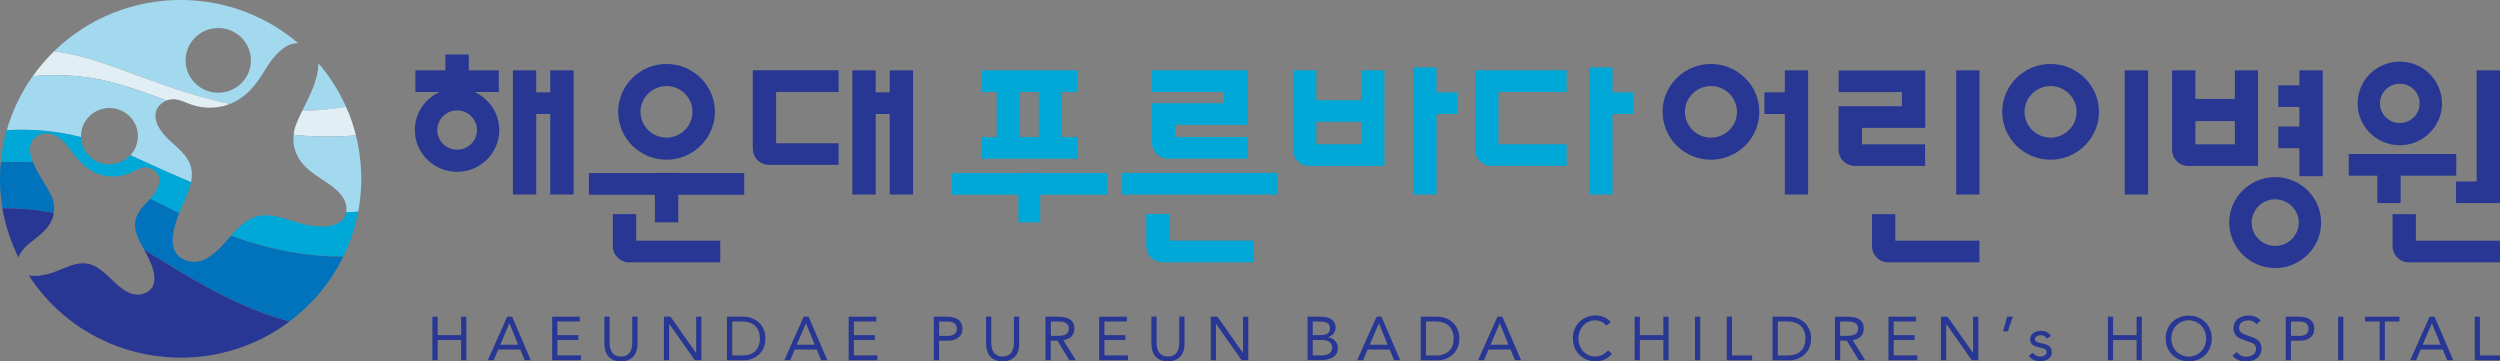<svg width="678" height="98" viewBox="0 0 678 98" fill="none" xmlns="http://www.w3.org/2000/svg">
<rect x="0" y="0" width="678" height="98" fill="#808080" stroke="none"/>
<g clip-path="url(#clip0_166_3093)">
<path d="M117.271 85.884H118.691V90.888H125.061V85.884H126.481V97.69H125.061V92.19H118.691V97.69H117.271V85.884Z" fill="#273793"/>
<path d="M137.551 85.884H138.887L143.962 97.69H142.313L141.101 94.795H135.128L133.896 97.69H132.288L137.551 85.884ZM138.198 87.683H138.156L135.671 93.493H140.537L138.177 87.683H138.198Z" fill="#273793"/>
<path d="M149.748 85.884H157.246V87.187H151.168V90.888H156.849V92.19H151.168V96.387H157.559V97.69H149.748V85.884Z" fill="#273793"/>
<path d="M172.91 93.183C172.91 93.823 172.826 94.444 172.659 95.023C172.492 95.602 172.241 96.118 171.886 96.553C171.531 96.987 171.072 97.338 170.487 97.607C169.902 97.876 169.213 98 168.398 98C167.584 98 166.874 97.876 166.31 97.607C165.746 97.338 165.265 96.987 164.91 96.553C164.555 96.118 164.305 95.602 164.138 95.023C163.971 94.444 163.908 93.823 163.908 93.183V85.864H165.328V92.976C165.328 93.451 165.37 93.906 165.474 94.361C165.579 94.795 165.746 95.209 165.976 95.54C166.205 95.891 166.519 96.16 166.915 96.367C167.312 96.573 167.793 96.677 168.398 96.677C169.004 96.677 169.505 96.573 169.881 96.367C170.278 96.16 170.591 95.891 170.821 95.54C171.051 95.188 171.239 94.795 171.322 94.361C171.427 93.906 171.468 93.451 171.468 92.976V85.864H172.889V93.183H172.91Z" fill="#273793"/>
<path d="M180.052 85.884H181.848L188.761 95.705H188.803V85.884H190.223V97.69H188.427L181.514 87.869H181.473V97.69H180.052V85.884Z" fill="#273793"/>
<path d="M197.157 85.884H201.752C202.149 85.884 202.546 85.926 203.005 86.029C203.444 86.112 203.862 86.256 204.3 86.463C204.739 86.649 205.156 86.918 205.553 87.228C205.95 87.538 206.305 87.91 206.598 88.365C206.89 88.799 207.141 89.316 207.329 89.875C207.496 90.454 207.579 91.094 207.579 91.818C207.579 92.542 207.496 93.183 207.329 93.761C207.141 94.34 206.89 94.837 206.598 95.271C206.284 95.705 205.929 96.077 205.553 96.387C205.156 96.697 204.739 96.945 204.3 97.152C203.862 97.338 203.423 97.483 203.005 97.586C202.567 97.669 202.149 97.71 201.752 97.71H197.157V85.905V85.884ZM198.578 96.408H201.272C201.94 96.408 202.588 96.325 203.172 96.139C203.757 95.974 204.258 95.684 204.697 95.312C205.136 94.94 205.47 94.464 205.699 93.885C205.95 93.307 206.075 92.604 206.075 91.797C206.075 90.991 205.95 90.288 205.699 89.709C205.449 89.13 205.115 88.655 204.697 88.283C204.258 87.91 203.757 87.642 203.172 87.456C202.588 87.269 201.94 87.187 201.272 87.187H198.578V96.408Z" fill="#273793"/>
<path d="M217.959 85.884H219.296L224.371 97.69H222.721L221.51 94.795H215.536L214.304 97.69H212.696L217.959 85.884ZM218.607 87.683H218.565L216.079 93.493H220.946L218.586 87.683H218.607Z" fill="#273793"/>
<path d="M230.156 85.884H237.654V87.187H231.576V90.888H237.257V92.19H231.576V96.387H237.967V97.69H230.156V85.884Z" fill="#273793"/>
<path d="M253.276 85.884H256.827C257.37 85.884 257.913 85.946 258.393 86.05C258.894 86.153 259.333 86.339 259.73 86.587C260.127 86.835 260.44 87.166 260.649 87.58C260.879 87.993 261.004 88.51 261.004 89.13C261.004 89.771 260.879 90.309 260.628 90.743C260.377 91.156 260.064 91.508 259.667 91.735C259.27 91.983 258.853 92.149 258.393 92.252C257.934 92.356 257.495 92.397 257.077 92.397H254.676V97.71H253.255V85.905L253.276 85.884ZM254.696 91.094H257.098C257.808 91.094 258.372 90.95 258.832 90.619C259.27 90.309 259.5 89.812 259.5 89.151C259.5 88.489 259.27 87.993 258.832 87.683C258.393 87.352 257.808 87.207 257.098 87.207H254.696V91.115V91.094Z" fill="#273793"/>
<path d="M276.438 93.183C276.438 93.823 276.354 94.444 276.187 95.023C276.02 95.602 275.77 96.118 275.394 96.553C275.039 96.987 274.579 97.338 274.015 97.607C273.431 97.876 272.741 98 271.927 98C271.112 98 270.402 97.876 269.838 97.607C269.253 97.338 268.794 96.987 268.439 96.553C268.084 96.118 267.812 95.602 267.666 95.023C267.499 94.444 267.416 93.823 267.416 93.183V85.864H268.836V92.976C268.836 93.451 268.898 93.906 268.982 94.361C269.086 94.795 269.253 95.209 269.483 95.54C269.713 95.891 270.026 96.16 270.423 96.367C270.82 96.573 271.3 96.677 271.906 96.677C272.512 96.677 272.992 96.573 273.389 96.367C273.786 96.16 274.099 95.891 274.329 95.54C274.579 95.188 274.725 94.795 274.83 94.361C274.934 93.906 274.976 93.451 274.976 92.976V85.864H276.396V93.183H276.438Z" fill="#273793"/>
<path d="M283.56 85.884H286.609C287.194 85.884 287.758 85.926 288.322 85.988C288.886 86.05 289.408 86.194 289.846 86.422C290.285 86.649 290.661 86.959 290.932 87.394C291.204 87.828 291.371 88.407 291.371 89.13C291.371 89.999 291.1 90.702 290.577 91.239C290.055 91.777 289.303 92.108 288.384 92.252L291.768 97.69H290.014L286.776 92.376H284.959V97.69H283.539V85.884H283.56ZM284.98 91.094H286.254C286.651 91.094 287.048 91.094 287.466 91.053C287.883 91.053 288.28 90.97 288.635 90.846C288.99 90.722 289.283 90.536 289.512 90.267C289.742 89.999 289.867 89.626 289.867 89.151C289.867 88.717 289.784 88.386 289.617 88.138C289.45 87.869 289.22 87.683 288.948 87.538C288.677 87.394 288.364 87.311 288.009 87.249C287.674 87.207 287.319 87.187 286.985 87.187H285.001V91.094H284.98Z" fill="#273793"/>
<path d="M298.096 85.884H305.594V87.187H299.516V90.888H305.197V92.19H299.516V96.387H305.907V97.69H298.096V85.884Z" fill="#273793"/>
<path d="M321.258 93.183C321.258 93.823 321.174 94.444 321.007 95.023C320.84 95.602 320.59 96.118 320.235 96.553C319.879 96.987 319.42 97.338 318.835 97.607C318.25 97.876 317.561 98 316.747 98C315.932 98 315.222 97.876 314.658 97.607C314.073 97.338 313.614 96.987 313.28 96.553C312.925 96.118 312.653 95.602 312.507 95.023C312.34 94.444 312.256 93.823 312.256 93.183V85.864H313.677V92.976C313.677 93.451 313.718 93.906 313.823 94.361C313.927 94.795 314.094 95.209 314.324 95.54C314.554 95.891 314.867 96.16 315.264 96.367C315.661 96.573 316.141 96.677 316.747 96.677C317.352 96.677 317.833 96.573 318.23 96.367C318.626 96.16 318.94 95.891 319.169 95.54C319.399 95.188 319.566 94.795 319.671 94.361C319.775 93.906 319.817 93.451 319.817 92.976V85.864H321.237V93.183H321.258Z" fill="#273793"/>
<path d="M328.38 85.884H330.176L337.089 95.705H337.11V85.884H338.53V97.69H336.734L329.821 87.869H329.779V97.69H328.359V85.884H328.38Z" fill="#273793"/>
<path d="M354.612 85.884H358.246C358.747 85.884 359.227 85.946 359.708 86.029C360.167 86.132 360.585 86.298 360.982 86.525C361.358 86.753 361.65 87.042 361.88 87.414C362.11 87.786 362.214 88.241 362.214 88.779C362.214 89.461 362.026 90.04 361.65 90.495C361.274 90.95 360.752 91.26 360.125 91.446V91.487C360.501 91.528 360.856 91.611 361.191 91.777C361.525 91.942 361.796 92.149 362.047 92.397C362.298 92.645 362.465 92.955 362.611 93.286C362.736 93.617 362.82 93.989 362.82 94.382C362.82 95.043 362.694 95.581 362.402 95.994C362.13 96.428 361.775 96.759 361.316 97.007C360.877 97.255 360.376 97.421 359.812 97.524C359.269 97.628 358.705 97.669 358.162 97.669H354.612V85.864V85.884ZM356.011 90.888H357.974C358.308 90.888 358.643 90.867 358.956 90.826C359.269 90.784 359.562 90.681 359.833 90.557C360.084 90.412 360.293 90.226 360.46 89.978C360.627 89.73 360.689 89.399 360.689 88.986C360.689 88.613 360.627 88.324 360.481 88.096C360.334 87.869 360.146 87.683 359.896 87.559C359.645 87.414 359.374 87.332 359.06 87.29C358.747 87.249 358.434 87.207 358.121 87.207H356.011V90.908V90.888ZM356.011 96.387H358.413C358.768 96.387 359.102 96.346 359.457 96.284C359.791 96.222 360.105 96.098 360.376 95.932C360.648 95.767 360.877 95.56 361.044 95.291C361.212 95.023 361.295 94.713 361.295 94.34C361.295 93.927 361.212 93.575 361.044 93.307C360.877 93.038 360.669 92.81 360.397 92.645C360.125 92.48 359.833 92.356 359.499 92.293C359.165 92.231 358.81 92.19 358.434 92.19H356.011V96.387Z" fill="#273793"/>
<path d="M373.325 85.884H374.662L379.737 97.69H378.087L376.876 94.795H370.902L369.67 97.69H368.062L373.325 85.884ZM373.972 87.683H373.952L371.466 93.493H376.332L373.972 87.683Z" fill="#273793"/>
<path d="M385.313 85.884H389.908C390.305 85.884 390.722 85.926 391.161 86.029C391.6 86.112 392.038 86.256 392.477 86.463C392.915 86.649 393.333 86.918 393.73 87.228C394.127 87.538 394.482 87.91 394.774 88.365C395.087 88.799 395.317 89.316 395.505 89.875C395.672 90.454 395.777 91.094 395.777 91.818C395.777 92.542 395.672 93.183 395.505 93.761C395.317 94.34 395.087 94.837 394.774 95.271C394.482 95.705 394.127 96.077 393.73 96.387C393.333 96.697 392.915 96.945 392.477 97.152C392.059 97.338 391.621 97.483 391.161 97.586C390.722 97.669 390.305 97.71 389.908 97.71H385.313V85.905V85.884ZM386.733 96.408H389.428C390.117 96.408 390.743 96.325 391.328 96.139C391.913 95.974 392.414 95.684 392.853 95.312C393.27 94.94 393.605 94.464 393.855 93.885C394.106 93.307 394.231 92.604 394.231 91.797C394.231 90.991 394.106 90.288 393.855 89.709C393.605 89.13 393.27 88.655 392.853 88.283C392.414 87.91 391.913 87.642 391.328 87.456C390.743 87.269 390.117 87.187 389.428 87.187H386.733V96.408Z" fill="#273793"/>
<path d="M406.115 85.884H407.452L412.527 97.69H410.877L409.665 94.795H403.692L402.46 97.69H400.852L406.115 85.884ZM406.762 87.683H406.721L404.235 93.493H409.102L406.742 87.683H406.762Z" fill="#273793"/>
<path d="M435.584 88.303C435.229 87.828 434.77 87.476 434.247 87.228C433.725 86.98 433.161 86.877 432.597 86.877C431.929 86.877 431.323 87.001 430.78 87.269C430.217 87.538 429.736 87.89 429.339 88.345C428.922 88.799 428.608 89.316 428.4 89.916C428.191 90.516 428.065 91.136 428.065 91.777C428.065 92.459 428.17 93.121 428.4 93.7C428.629 94.299 428.943 94.816 429.339 95.25C429.736 95.684 430.217 96.036 430.78 96.284C431.344 96.532 431.95 96.677 432.618 96.677C433.349 96.677 433.997 96.532 434.582 96.243C435.146 95.953 435.647 95.54 436.085 95.023L437.15 95.912C436.607 96.615 435.96 97.152 435.208 97.483C434.456 97.814 433.579 97.979 432.639 97.979C431.783 97.979 430.989 97.814 430.258 97.504C429.506 97.194 428.88 96.759 428.316 96.222C427.773 95.664 427.334 95.023 427.021 94.258C426.708 93.493 426.562 92.666 426.562 91.777C426.562 90.888 426.708 90.102 427 89.337C427.293 88.572 427.71 87.931 428.253 87.373C428.796 86.815 429.444 86.38 430.175 86.05C430.927 85.74 431.741 85.553 432.618 85.553C433.433 85.553 434.206 85.698 434.958 85.988C435.709 86.277 436.336 86.753 436.837 87.414L435.605 88.303H435.584Z" fill="#273793"/>
<path d="M443.312 85.884H444.732V90.888H451.102V85.884H452.522V97.69H451.102V92.19H444.732V97.69H443.312V85.884Z" fill="#273793"/>
<path d="M459.686 85.884H461.106V97.69H459.686V85.884Z" fill="#273793"/>
<path d="M468.291 85.884H469.711V96.408H475.183V97.71H468.311V85.905L468.291 85.884Z" fill="#273793"/>
<path d="M480.717 85.884H485.312C485.709 85.884 486.127 85.926 486.565 86.029C487.004 86.112 487.442 86.256 487.86 86.463C488.299 86.649 488.716 86.918 489.113 87.228C489.51 87.538 489.865 87.91 490.157 88.365C490.45 88.799 490.7 89.316 490.888 89.875C491.076 90.454 491.16 91.094 491.16 91.818C491.16 92.542 491.076 93.183 490.888 93.761C490.7 94.34 490.45 94.837 490.157 95.271C489.865 95.705 489.51 96.077 489.113 96.387C488.716 96.697 488.299 96.945 487.86 97.152C487.421 97.338 487.004 97.483 486.565 97.586C486.127 97.669 485.709 97.71 485.312 97.71H480.717V85.905V85.884ZM482.138 96.408H484.832C485.521 96.408 486.147 96.325 486.732 96.139C487.317 95.974 487.818 95.684 488.257 95.312C488.675 94.94 489.03 94.464 489.259 93.885C489.51 93.307 489.635 92.604 489.635 91.797C489.635 90.991 489.51 90.288 489.259 89.709C489.009 89.13 488.675 88.655 488.257 88.283C487.818 87.91 487.317 87.642 486.732 87.456C486.147 87.269 485.521 87.187 484.832 87.187H482.138V96.408Z" fill="#273793"/>
<path d="M497.635 85.884H500.684C501.269 85.884 501.833 85.926 502.397 85.988C502.961 86.05 503.483 86.194 503.922 86.422C504.381 86.649 504.736 86.959 505.029 87.394C505.3 87.828 505.446 88.407 505.446 89.13C505.446 89.999 505.196 90.702 504.653 91.239C504.13 91.777 503.399 92.108 502.46 92.252L505.843 97.69H504.11L500.872 92.376H499.055V97.69H497.635V85.884ZM499.055 91.094H500.329C500.726 91.094 501.123 91.094 501.541 91.053C501.958 91.053 502.355 90.97 502.71 90.846C503.065 90.722 503.358 90.536 503.587 90.267C503.817 89.999 503.922 89.626 503.922 89.151C503.922 88.717 503.838 88.386 503.671 88.138C503.504 87.869 503.274 87.683 503.003 87.538C502.731 87.394 502.418 87.311 502.063 87.249C501.729 87.207 501.374 87.187 501.019 87.187H499.034V91.094H499.055Z" fill="#273793"/>
<path d="M512.15 85.884H519.648V87.187H513.57V90.888H519.251V92.19H513.57V96.387H519.961V97.69H512.15V85.884Z" fill="#273793"/>
<path d="M526.373 85.884H528.169L535.082 95.705H535.103V85.884H536.523V97.69H534.748L527.835 87.869H527.814V97.69H526.393V85.884H526.373Z" fill="#273793"/>
<path d="M544.501 89.874H543.227L544.355 85.864H545.9L544.522 89.874H544.501Z" fill="#273793"/>
<path d="M551.268 95.643C551.539 95.974 551.811 96.222 552.124 96.408C552.437 96.594 552.834 96.697 553.294 96.697C553.503 96.697 553.712 96.677 553.92 96.635C554.129 96.594 554.317 96.511 554.484 96.408C554.651 96.305 554.777 96.18 554.881 96.036C554.985 95.891 555.027 95.705 555.027 95.498C555.027 95.291 554.965 95.105 554.881 94.981C554.798 94.837 554.651 94.733 554.505 94.651C554.359 94.547 554.171 94.485 553.962 94.423C553.753 94.382 553.544 94.32 553.336 94.278C552.96 94.196 552.605 94.113 552.27 94.01C551.936 93.906 551.644 93.782 551.393 93.617C551.143 93.451 550.934 93.245 550.788 92.997C550.641 92.749 550.558 92.418 550.558 92.004C550.558 91.632 550.641 91.301 550.808 91.012C550.976 90.722 551.205 90.495 551.477 90.288C551.748 90.102 552.082 89.957 552.417 89.854C552.772 89.751 553.127 89.709 553.503 89.709C554.067 89.709 554.589 89.813 555.069 90.04C555.549 90.267 555.925 90.619 556.197 91.115L555.111 91.839C554.944 91.57 554.714 91.343 554.442 91.156C554.171 90.991 553.837 90.908 553.44 90.908C553.252 90.908 553.064 90.929 552.876 90.97C552.688 91.012 552.521 91.074 552.375 91.177C552.25 91.26 552.124 91.384 552.02 91.529C551.915 91.673 551.874 91.818 551.874 92.004C551.874 92.19 551.915 92.314 552.02 92.438C552.124 92.562 552.27 92.666 552.458 92.749C552.646 92.831 552.855 92.914 553.106 92.976C553.336 93.038 553.607 93.1 553.858 93.141C554.213 93.203 554.526 93.286 554.86 93.41C555.173 93.513 555.445 93.658 555.675 93.824C555.904 94.01 556.092 94.237 556.239 94.485C556.364 94.754 556.447 95.085 556.447 95.478C556.447 95.912 556.364 96.305 556.176 96.615C556.009 96.925 555.758 97.173 555.466 97.38C555.173 97.566 554.839 97.71 554.442 97.814C554.067 97.917 553.691 97.938 553.294 97.938C552.625 97.938 552.041 97.835 551.539 97.628C551.059 97.421 550.6 97.049 550.224 96.491L551.268 95.684V95.643Z" fill="#273793"/>
<path d="M571.652 85.884H573.072V90.888H579.442V85.884H580.862V97.69H579.442V92.19H573.072V97.69H571.652V85.884Z" fill="#273793"/>
<path d="M593.582 98C592.683 98 591.848 97.834 591.075 97.524C590.323 97.214 589.655 96.78 589.091 96.242C588.527 95.684 588.11 95.043 587.796 94.278C587.483 93.513 587.337 92.686 587.337 91.797C587.337 90.908 587.483 90.081 587.796 89.316C588.11 88.551 588.527 87.89 589.091 87.352C589.655 86.794 590.303 86.38 591.075 86.07C591.827 85.76 592.663 85.595 593.582 85.595C594.5 85.595 595.336 85.76 596.088 86.07C596.861 86.38 597.508 86.815 598.072 87.352C598.636 87.91 599.054 88.551 599.367 89.316C599.68 90.081 599.826 90.908 599.826 91.797C599.826 92.686 599.68 93.513 599.367 94.278C599.054 95.043 598.636 95.705 598.072 96.242C597.508 96.801 596.861 97.214 596.088 97.524C595.336 97.834 594.5 98 593.582 98ZM593.582 96.697C594.292 96.697 594.918 96.573 595.503 96.304C596.088 96.056 596.589 95.705 596.986 95.25C597.404 94.816 597.738 94.278 597.947 93.699C598.176 93.1 598.302 92.48 598.302 91.797C598.302 91.115 598.176 90.474 597.947 89.895C597.717 89.296 597.383 88.779 596.986 88.324C596.568 87.89 596.067 87.538 595.503 87.269C594.918 87.021 594.292 86.877 593.582 86.877C592.871 86.877 592.245 87.001 591.66 87.269C591.075 87.517 590.595 87.869 590.177 88.324C589.76 88.779 589.425 89.296 589.196 89.895C588.966 90.495 588.862 91.136 588.862 91.797C588.862 92.459 588.987 93.121 589.196 93.699C589.425 94.299 589.76 94.816 590.177 95.25C590.595 95.684 591.096 96.036 591.66 96.304C592.245 96.552 592.892 96.697 593.582 96.697Z" fill="#273793"/>
<path d="M611.961 87.972C611.731 87.6 611.418 87.311 611.021 87.145C610.624 86.98 610.227 86.897 609.789 86.897C609.475 86.897 609.162 86.939 608.849 87.022C608.556 87.104 608.264 87.207 608.034 87.373C607.784 87.538 607.596 87.724 607.449 87.993C607.303 88.241 607.241 88.551 607.241 88.903C607.241 89.172 607.282 89.399 607.366 89.606C607.449 89.813 607.596 89.999 607.784 90.164C607.972 90.329 608.222 90.495 608.556 90.64C608.891 90.784 609.287 90.929 609.747 91.074C610.206 91.219 610.645 91.363 611.083 91.549C611.522 91.715 611.898 91.921 612.232 92.19C612.566 92.459 612.838 92.769 613.026 93.141C613.235 93.534 613.318 94.01 613.318 94.589C613.318 95.168 613.193 95.684 612.963 96.118C612.733 96.553 612.42 96.904 612.044 97.194C611.647 97.483 611.209 97.69 610.708 97.835C610.206 97.979 609.684 98.041 609.141 98.041C608.786 98.041 608.431 98.021 608.097 97.959C607.763 97.897 607.408 97.793 607.094 97.669C606.781 97.545 606.489 97.38 606.196 97.173C605.925 96.966 605.674 96.718 605.465 96.408L606.677 95.436C606.927 95.87 607.303 96.201 607.763 96.408C608.222 96.635 608.723 96.739 609.246 96.739C609.538 96.739 609.851 96.697 610.164 96.594C610.478 96.511 610.749 96.367 611 96.201C611.251 96.036 611.438 95.808 611.606 95.56C611.752 95.312 611.835 95.002 611.835 94.671C611.835 94.299 611.773 94.01 611.647 93.782C611.522 93.555 611.334 93.348 611.063 93.183C610.812 93.017 610.478 92.873 610.081 92.728C609.684 92.604 609.225 92.438 608.703 92.252C608.264 92.128 607.888 91.963 607.512 91.797C607.157 91.632 606.844 91.405 606.572 91.156C606.322 90.908 606.113 90.598 605.946 90.247C605.8 89.895 605.716 89.482 605.716 88.986C605.716 88.427 605.82 87.931 606.05 87.497C606.28 87.084 606.572 86.711 606.948 86.443C607.324 86.153 607.763 85.946 608.243 85.802C608.723 85.657 609.225 85.574 609.768 85.574C610.436 85.574 611.063 85.678 611.606 85.884C612.169 86.091 612.671 86.443 613.088 86.96L611.94 87.952L611.961 87.972Z" fill="#273793"/>
<path d="M619.897 85.884H623.427C623.97 85.884 624.513 85.946 625.014 86.05C625.515 86.153 625.954 86.339 626.351 86.587C626.727 86.835 627.04 87.166 627.29 87.58C627.52 87.993 627.625 88.51 627.625 89.13C627.625 89.771 627.499 90.309 627.249 90.743C626.998 91.156 626.685 91.508 626.288 91.735C625.891 91.983 625.473 92.149 625.014 92.252C624.554 92.356 624.116 92.397 623.698 92.397H621.317V97.71H619.897V85.905V85.884ZM621.317 91.094H623.698C624.408 91.094 624.993 90.95 625.411 90.619C625.849 90.309 626.079 89.812 626.079 89.151C626.079 88.489 625.849 87.993 625.411 87.683C624.972 87.352 624.387 87.207 623.698 87.207H621.317V91.115V91.094Z" fill="#273793"/>
<path d="M634.099 85.884H635.519V97.69H634.099V85.884Z" fill="#273793"/>
<path d="M650.724 87.187H646.776V97.69H645.356V87.187H641.409V85.884H650.724V87.187Z" fill="#273793"/>
<path d="M658.932 85.884H660.248L665.323 97.69H663.673L662.461 94.795H656.488L655.256 97.69H653.648L658.911 85.884H658.932ZM659.558 87.683H659.517L657.031 93.493H661.897L659.537 87.683H659.558Z" fill="#273793"/>
<path d="M671.129 85.884H672.549V96.408H678.021V97.71H671.15V85.905L671.129 85.884Z" fill="#273793"/>
<path d="M14.662 13.914C16.395 14.142 18.149 14.452 19.904 14.845C32.101 17.574 45.718 24.727 62.322 28.18C62.447 28.118 62.593 28.097 62.719 28.035C66.52 26.443 69.172 23.363 71.344 19.848C72.201 18.463 73.057 17.036 74.08 15.775C75.083 14.534 76.649 13.025 78.111 12.322C78.988 11.909 79.928 11.702 80.868 11.702C72.493 4.59 61.674 0.207 49.77 -5.97984e-05C36.111 -0.207 23.684 5.127 14.641 13.914H14.662ZM58.938 7.608C63.826 7.464 67.898 11.289 68.044 16.127C68.191 20.965 64.327 24.996 59.44 25.141C54.553 25.286 50.48 21.461 50.334 16.623C50.188 11.785 54.051 7.753 58.938 7.608ZM86.361 17.16C86.361 18.628 86.027 20.179 85.692 21.399C84.982 23.983 83.834 26.319 82.664 28.656C82.434 29.131 82.205 29.607 81.975 30.082C85.797 30 89.744 29.669 93.859 28.986C91.937 24.686 89.41 20.716 86.382 17.181L86.361 17.16Z" fill="#A3D9EF"/>
<path d="M14.662 13.914C12.552 15.982 10.61 18.235 8.897 20.654C15.079 20.117 21.637 20.324 28.279 21.812C33.605 23.011 39.202 25.038 45.196 27.25C45.572 27.084 45.969 26.981 46.365 26.94C48.538 26.671 50.396 27.932 52.38 28.532C55.116 29.359 57.999 29.421 60.755 28.718C61.298 28.573 61.821 28.387 62.322 28.18C45.718 24.727 32.101 17.595 19.904 14.845C18.149 14.452 16.395 14.142 14.662 13.914ZM93.838 28.966C89.723 29.648 85.776 30 81.954 30.062C81.286 31.426 80.638 32.811 80.116 34.259C79.97 34.672 79.865 35.086 79.782 35.499C79.698 35.851 79.678 36.202 79.657 36.553C84.982 37.133 90.58 37.257 96.532 36.698C95.864 34.031 94.966 31.447 93.859 28.986L93.838 28.966Z" fill="#E1EEF4"/>
<path d="M46.282 38.352C44.277 36.492 41.938 33.886 42.168 30.971C42.251 29.71 43.024 28.614 44.026 27.891C44.381 27.642 44.778 27.415 45.175 27.25C39.181 25.058 33.584 23.011 28.258 21.812C21.616 20.323 15.058 20.117 8.876 20.654C5.764 25.038 3.363 29.979 1.838 35.292C8.229 34.962 15.1 35.416 21.971 37.194C21.971 37.174 21.971 37.132 21.971 37.112C21.867 32.894 25.25 29.4 29.511 29.297C33.772 29.193 37.301 32.542 37.406 36.76C37.447 38.828 36.654 40.709 35.359 42.115C40.518 44.389 45.948 46.994 51.817 49.413C52.109 47.904 52.151 46.395 51.67 44.927C50.73 42.094 48.412 40.316 46.303 38.352H46.282ZM96.511 36.698C90.559 37.277 84.962 37.132 79.636 36.553C79.427 38.518 79.761 40.502 80.659 42.281C82.079 45.092 84.502 46.767 87.071 48.483C88.533 49.434 90.12 50.447 91.373 51.626C92.814 52.99 93.88 54.582 93.963 56.443C93.963 56.836 93.942 57.229 93.859 57.621C94.945 57.559 96.031 57.539 97.138 57.435C97.639 54.789 97.931 52.081 97.973 49.289C98.036 44.948 97.534 40.73 96.511 36.698Z" fill="#A3D9EF"/>
<path d="M29.845 44.575C25.605 44.679 22.097 41.371 21.971 37.194C15.1 35.396 8.25 34.962 1.838 35.292C1.044 38.104 0.501 41.019 0.209 43.996C3.028 43.831 5.973 43.831 8.96 43.996C8.918 43.893 8.855 43.79 8.814 43.686C8.208 42.074 7.79 40.337 8.459 38.683C8.835 37.732 10.004 36.74 10.965 36.409C11.967 36.057 13.304 36.078 14.306 36.471C15.476 36.926 16.541 37.691 17.419 38.58C18.296 39.489 19.047 40.544 19.799 41.557C22.055 44.555 24.728 47.077 28.613 47.697C30.785 48.049 33.02 47.821 35.087 46.994C36.591 46.395 37.928 45.299 39.62 45.382C41.186 45.444 42.878 46.581 43.149 48.214C43.483 50.323 42.063 52.37 40.706 53.9C43.254 55.182 45.885 56.484 48.6 57.807C48.934 56.98 49.269 56.174 49.561 55.533C50.334 53.817 51.19 51.936 51.65 50.034C51.712 49.827 51.733 49.599 51.775 49.393C45.906 46.953 40.476 44.369 35.317 42.094C33.939 43.562 31.996 44.513 29.824 44.555L29.845 44.575ZM93.859 57.601C93.817 57.766 93.817 57.911 93.754 58.076C92.626 62.005 86.737 61.653 83.562 61.074C78.257 60.102 72.66 56.505 67.418 59.627C65.559 60.743 64.076 62.273 62.677 63.865C65.476 64.899 68.379 65.85 71.407 66.656C77.589 68.311 84.272 69.406 91.582 69.551C92.084 69.551 92.606 69.551 93.107 69.551C93.211 69.344 93.316 69.117 93.42 68.91C95.07 65.395 96.302 61.674 97.075 57.766C97.096 57.642 97.138 57.518 97.159 57.373C96.031 57.477 94.966 57.497 93.88 57.559L93.859 57.601Z" fill="#00A8D8"/>
<path d="M91.582 69.593C84.293 69.468 77.61 68.352 71.407 66.698C68.379 65.892 65.476 64.941 62.677 63.907C62.656 63.928 62.635 63.969 62.593 63.989C60.86 65.954 59.21 67.98 57.059 69.468C55.973 70.213 54.761 70.771 53.446 70.957C52.401 71.102 51.211 70.916 50.229 70.543C45.363 68.662 46.658 62.873 48.308 58.552C48.412 58.283 48.517 58.056 48.6 57.808C45.885 56.484 43.254 55.161 40.706 53.9C40.622 54.003 40.538 54.107 40.455 54.19C38.951 55.843 37.28 57.373 36.758 59.627C36.09 62.439 37.719 65.292 39.097 67.711C39.097 67.711 39.097 67.711 39.097 67.732C42.481 69.758 45.99 71.949 49.686 74.162C53.153 76.229 56.787 78.297 60.672 80.24C66.102 82.949 71.992 85.409 78.487 87.187C84.669 82.576 89.703 76.539 93.107 69.572C92.585 69.572 92.084 69.572 91.582 69.572V69.593ZM8.981 44.017C5.994 43.852 3.07 43.852 0.23 44.017C0.125 45.237 0.021 46.478 9.90126e-05 47.739C-0.042 50.716 0.188 53.631 0.668 56.464C5.117 56.464 9.816 56.836 14.599 57.725C14.829 56.236 14.662 54.686 14.014 53.3C12.552 50.117 10.276 47.367 8.981 44.017Z" fill="#0073BC"/>
<path d="M60.672 80.261C56.808 78.317 53.174 76.25 49.686 74.182C45.99 71.991 42.481 69.778 39.097 67.752C40.768 70.729 44.173 77.139 39.578 79.372C38.847 79.723 37.928 79.951 37.113 79.909C36.09 79.847 35.108 79.496 34.231 78.999C30.973 77.159 28.947 73.748 25.543 72.094C21.282 70.026 17.189 73.19 13.158 74.286C11.738 74.678 9.586 75.05 7.811 74.678C10.38 78.648 13.492 82.246 17.105 85.305C20.092 87.848 23.392 90.019 26.921 91.797C33.333 95.002 40.559 96.863 48.224 96.987C59.586 97.173 70.091 93.493 78.508 87.207C72.013 85.429 66.144 82.99 60.693 80.261H60.672ZM14.119 59.523C14.348 58.945 14.495 58.345 14.578 57.725C9.795 56.836 5.096 56.464 0.648 56.464C1.441 61.178 2.945 65.643 4.992 69.799C5.284 68.972 5.806 68.186 6.433 67.463C7.331 66.45 8.5 65.581 9.566 64.734C11.445 63.245 13.2 61.777 14.098 59.523H14.119Z" fill="#273793"/>
<path d="M464.01 17.346C456.783 17.346 450.894 23.177 450.894 30.331C450.894 37.484 456.783 43.314 464.01 43.314C471.236 43.314 477.126 37.484 477.126 30.331C477.126 23.177 471.236 17.346 464.01 17.346ZM464.01 37.319C460.125 37.319 456.95 34.176 456.95 30.331C456.95 26.485 460.104 23.342 464.01 23.342C467.915 23.342 471.069 26.464 471.069 30.331C471.069 34.197 467.915 37.319 464.01 37.319ZM650.829 39.386C657.136 39.386 662.274 34.3 662.274 28.056C662.274 21.812 657.136 16.706 650.829 16.706C644.521 16.706 639.384 21.792 639.384 28.056C639.384 34.321 644.521 39.386 650.829 39.386ZM650.829 22.701C653.795 22.701 656.217 25.1 656.217 28.035C656.217 30.971 653.795 33.37 650.829 33.37C647.863 33.37 645.44 30.971 645.44 28.035C645.44 25.1 647.863 22.701 650.829 22.701ZM556.114 17.346C548.888 17.346 542.998 23.177 542.998 30.331C542.998 37.484 548.888 43.314 556.114 43.314C563.34 43.314 569.23 37.484 569.23 30.331C569.23 23.177 563.34 17.346 556.114 17.346ZM556.114 37.319C552.229 37.319 549.055 34.176 549.055 30.331C549.055 26.485 552.229 23.342 556.114 23.342C559.999 23.342 563.173 26.464 563.173 30.331C563.173 34.197 559.999 37.319 556.114 37.319ZM617.036 48.028C610.165 48.028 604.568 53.569 604.568 60.351C604.568 67.132 610.165 72.694 617.036 72.694C623.908 72.694 629.484 67.153 629.484 60.351C629.484 53.549 623.887 48.028 617.036 48.028ZM617.036 66.698C613.507 66.698 610.646 63.845 610.646 60.371C610.646 56.898 613.528 54.045 617.036 54.045C620.545 54.045 623.427 56.898 623.427 60.371C623.427 63.845 620.566 66.698 617.036 66.698ZM671.672 19.083V49.207H666.075V55.079H678.001V19.083H671.672ZM576.227 52.763H582.555V19.083H576.227V52.763ZM530.509 52.763H536.837V19.083H530.509V52.763ZM484.039 25.038H478.504V30.909H484.039V52.763H490.367V19.083H484.039V25.038ZM655.194 58.077H648.866V66.781C648.866 69.179 650.85 71.143 653.272 71.143H678.001V65.271H655.194V58.077ZM514.009 58.077H507.681V66.781C507.681 69.179 509.665 71.143 512.088 71.143H536.816V65.271H514.009V58.077ZM651.059 55.079V47.636H666.138V41.764H636.982V47.636H644.73V55.079H651.059ZM623.594 23.136H617.872V29.007H623.594V34.321H617.872V40.193H623.594V47.78H629.923V19.083H623.594V23.136ZM612.421 19.083H606.093V26.836H595.399V19.083H589.071V40.647C589.071 42.756 590.575 44.514 592.58 44.927C592.872 44.989 593.164 45.01 593.457 45.01H612.379V19.083H612.421ZM606.093 39.138H595.399V32.853H606.093V39.138ZM522.134 39.138H504.966V34.672H522.134V19.104H498.638V24.976H515.805V28.821H504.945H498.617V40.668C498.617 40.999 498.658 41.309 498.742 41.619C498.742 41.702 498.784 41.785 498.805 41.846C498.888 42.095 498.972 42.343 499.097 42.591C499.118 42.632 499.139 42.673 499.16 42.715C499.306 43.004 499.494 43.273 499.724 43.501C499.724 43.501 499.744 43.521 499.765 43.542C499.974 43.769 500.204 43.955 500.434 44.141C500.496 44.203 500.58 44.245 500.643 44.307C500.684 44.328 500.726 44.348 500.768 44.369C501.081 44.555 501.415 44.7 501.77 44.803C501.812 44.803 501.854 44.824 501.875 44.844C502.23 44.948 502.606 45.01 503.003 45.01H522.092V39.138H522.134Z" fill="#273793"/>
<path d="M292.102 37.174H288.008V24.955H292.102V19.083H266.204V24.955H270.298V37.174H266.204V43.046H292.102V37.174ZM281.701 37.174H276.626V24.955H281.701V37.174ZM304.299 52.763H346.404V46.891H304.299V52.763ZM437.318 25.038V18.277H430.989V52.763H437.318V30.909H442.894V25.038H437.318ZM282.119 46.891H276.187V46.933H258.101V52.804H276.187V60.289H282.119V52.804H300.206V46.933H282.119V46.891ZM389.595 18.277H383.266V52.763H389.595V30.909H395.171V25.038H389.595V18.277ZM317.185 58.056H310.857V66.76C310.857 69.158 312.841 71.122 315.264 71.122H339.992V65.251H317.185V58.056ZM400.079 40.627C400.079 42.736 401.583 44.493 403.588 44.906C403.88 44.968 404.173 44.989 404.465 44.989H424.87V39.117H406.386V24.934H424.87V19.062H400.058V40.627H400.079ZM369.148 27.167H356.993V19.083H350.664V40.647C350.664 42.756 352.168 44.514 354.173 44.927C354.466 44.989 354.758 45.01 355.05 45.01H375.455V19.083H369.127V27.167H369.148ZM369.148 39.117H356.993V33.039H369.148V39.117ZM315.911 42.942C316.204 43.004 316.496 43.025 316.788 43.025H338.279V37.153H318.71V33.866H338.279V19.062H312.382V24.934H331.951V27.994H312.382V38.663C312.382 40.771 313.885 42.529 315.89 42.942H315.911Z" fill="#00A8D8"/>
<path d="M180.762 43.314C187.989 43.314 193.878 37.484 193.878 30.33C193.878 23.177 187.989 17.346 180.762 17.346C173.536 17.346 167.646 23.177 167.646 30.33C167.646 37.484 173.536 43.314 180.762 43.314ZM180.762 23.342C184.647 23.342 187.801 26.464 187.801 30.33C187.801 34.197 184.647 37.319 180.762 37.319C176.878 37.319 173.703 34.176 173.703 30.33C173.703 26.485 176.878 23.342 180.762 23.342ZM183.728 46.891H177.797V46.932H159.71V52.804H177.609V60.288H183.937V52.804H201.836V46.932H183.749V46.891H183.728ZM128.695 24.955H129.155H135.274V19.083H127.129V14.762H120.801V19.083H112.655V24.955H119.234C115.266 26.733 112.509 30.682 112.509 35.272C112.509 41.516 117.647 46.602 123.954 46.602C130.262 46.602 135.399 41.516 135.399 35.272C135.399 30.682 132.622 26.733 128.674 24.955H128.695ZM123.975 40.606C121.01 40.606 118.587 38.208 118.587 35.272C118.587 32.336 121.01 29.938 123.975 29.938C126.941 29.938 129.364 32.336 129.364 35.272C129.364 38.208 126.941 40.606 123.975 40.606ZM172.534 58.076H166.205V66.781C166.205 69.179 168.189 71.143 170.612 71.143H195.34V65.271H172.534V58.076ZM241.288 19.083V25.038H237.487V19.083H231.159V52.763H237.487V30.909H241.288V52.763H247.616V19.083H241.288ZM149.226 25.038H145.424V19.083H139.096V52.763H145.424V30.909H149.226V52.763H155.554V19.083H149.226V25.038ZM204.175 40.378C204.175 40.668 204.217 40.937 204.258 41.205C204.258 41.288 204.3 41.392 204.321 41.474C204.363 41.64 204.405 41.805 204.488 41.97C204.53 42.074 204.572 42.177 204.634 42.281C204.697 42.425 204.781 42.549 204.843 42.673C204.906 42.777 204.968 42.88 205.052 42.963C205.136 43.066 205.219 43.17 205.303 43.273C205.386 43.376 205.47 43.459 205.574 43.562C205.658 43.645 205.762 43.728 205.867 43.79C205.971 43.873 206.096 43.976 206.201 44.038C206.284 44.1 206.389 44.141 206.472 44.183C206.827 44.369 207.203 44.534 207.6 44.617C207.913 44.679 208.227 44.72 208.561 44.72H227.42V38.849H210.482V24.934H227.42V19.062H204.154V40.358L204.175 40.378Z" fill="#273793"/>
</g>
<defs>
<clipPath id="clip0_166_3093">
<rect width="678" height="98" fill="white"/>
</clipPath>
</defs>
</svg>
